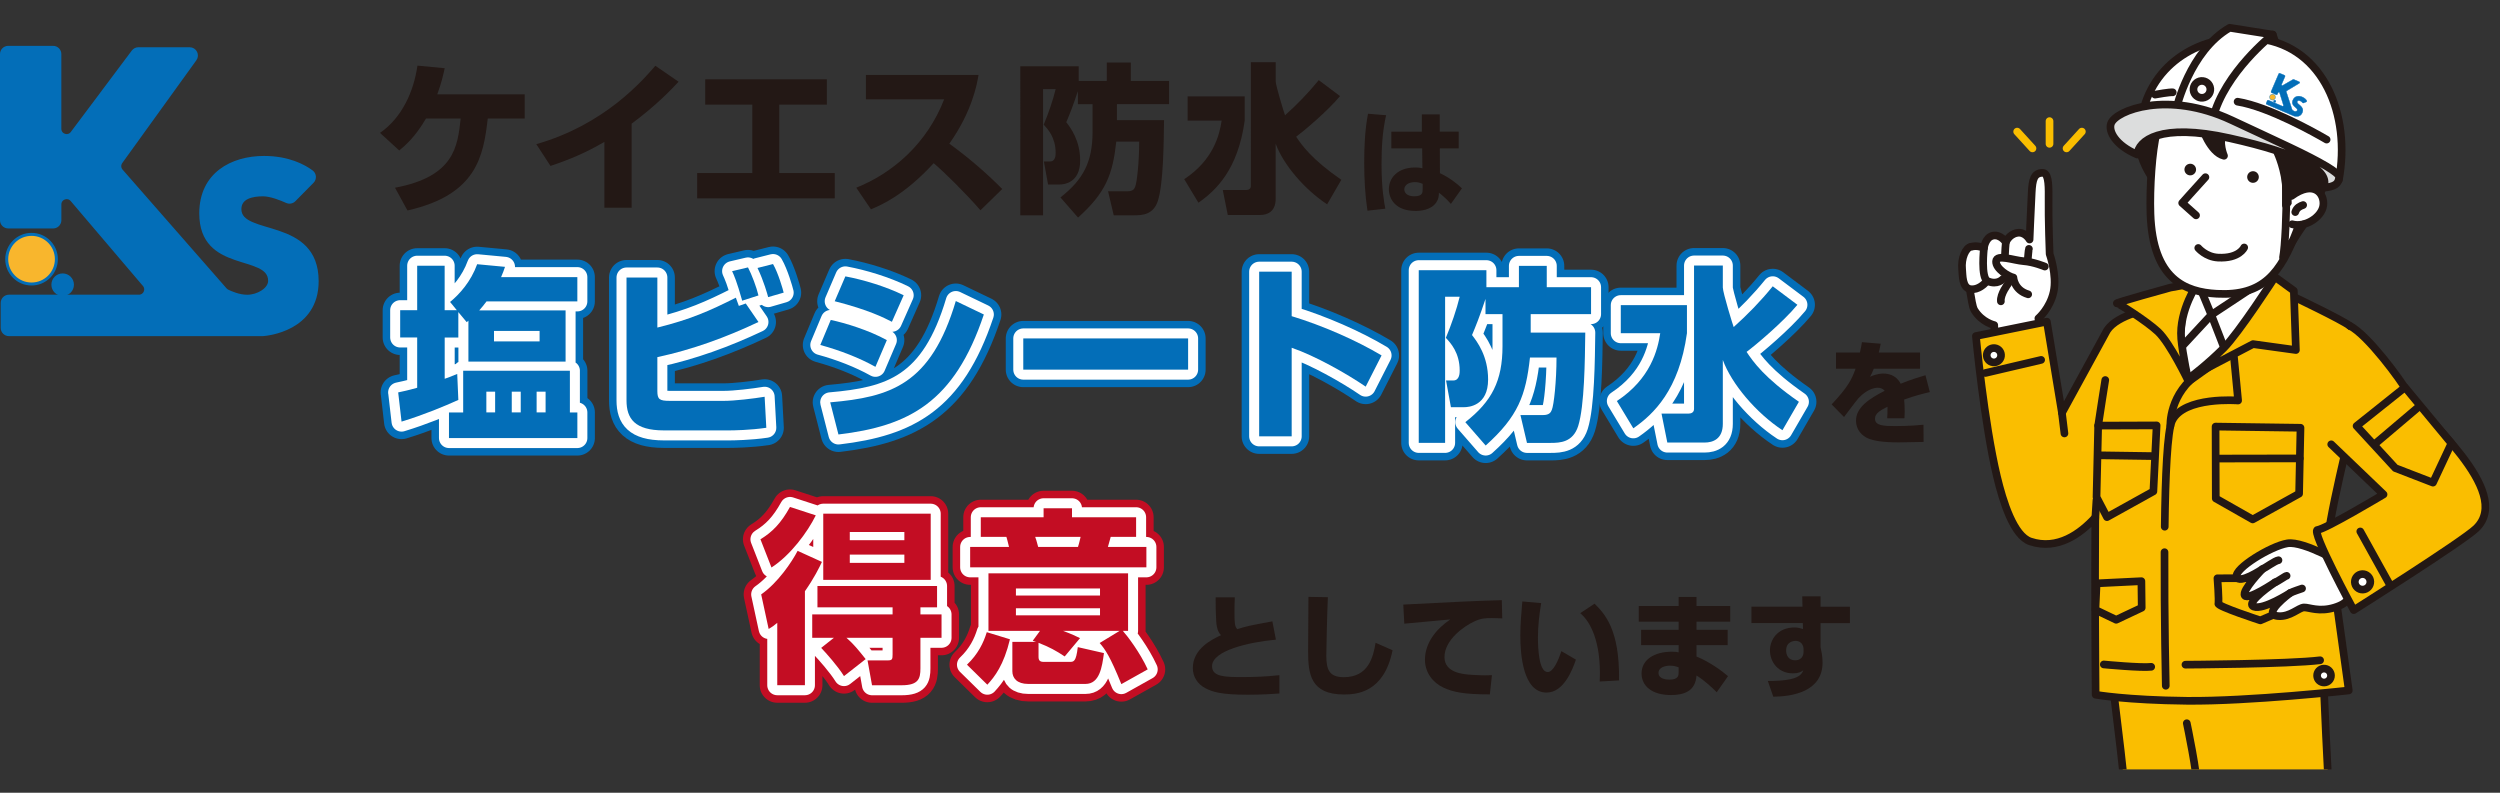<?xml version="1.0" encoding="UTF-8"?>
<svg id="_レイヤー_2" data-name="レイヤー 2" xmlns="http://www.w3.org/2000/svg" xmlns:xlink="http://www.w3.org/1999/xlink" viewBox="0 0 1267.05 401.76">
  <rect x="0" y="0" width="1267.05" height="401.76" fill="#333333" stroke="none"/>
  <defs>
    <style>
      .cls-1, .cls-2, .cls-3, .cls-4, .cls-5, .cls-6, .cls-7 {
        fill: none;
      }

      .cls-2 {
        stroke: #c30d23;
      }

      .cls-2, .cls-8, .cls-9, .cls-10, .cls-3, .cls-4, .cls-5, .cls-11, .cls-6, .cls-7 {
        stroke-linejoin: round;
      }

      .cls-2, .cls-4 {
        stroke-width: 17.75px;
      }

      .cls-12, .cls-13, .cls-14 {
        fill: #036eb8;
      }

      .cls-15, .cls-11 {
        fill: #231815;
      }

      .cls-8 {
        fill: #dcdddd;
      }

      .cls-8, .cls-9, .cls-10, .cls-3, .cls-5, .cls-11, .cls-6 {
        stroke-linecap: round;
        stroke-width: 3.89px;
      }

      .cls-8, .cls-9, .cls-10, .cls-3, .cls-11 {
        stroke: #231815;
      }

      .cls-9 {
        fill: #fff;
      }

      .cls-10, .cls-16 {
        fill: #fabe00;
      }

      .cls-4, .cls-17, .cls-13, .cls-14, .cls-18 {
        stroke: #036eb8;
      }

      .cls-5, .cls-7 {
        stroke: #fff;
      }

      .cls-17, .cls-13 {
        stroke-width: 1.51px;
      }

      .cls-17, .cls-13, .cls-14, .cls-18 {
        stroke-miterlimit: 10;
      }

      .cls-17, .cls-18 {
        fill: #f8b62d;
      }

      .cls-14, .cls-18 {
        stroke-width: .18px;
      }

      .cls-6 {
        stroke: #fabe00;
      }

      .cls-7 {
        stroke-width: 10.14px;
      }

      .cls-19 {
        fill: #c30d23;
      }

      .cls-20 {
        clip-path: url(#clippath);
      }
    </style>
    <clipPath id="clippath">
      <rect class="cls-1" x="980.75" width="286.3" height="389.93"/>
    </clipPath>
  </defs>
  <g id="_レイヤー_1-2" data-name="レイヤー 1">
    <g>
      <path class="cls-13" d="M4.17,23.99h22.75c1.89,0,3.42,1.53,3.42,3.42v37.87c0,3.29,4.19,4.68,6.16,2.05l30.91-41.26c.65-.86,1.66-1.37,2.74-1.37h25.98c2.79,0,4.41,3.16,2.77,5.42l-37.55,52.08c-.93,1.29-.85,3.06.2,4.25l52.71,60.2c.3.34.65.61,1.05.81,1.56.78,5.78,2.68,10,2.68,5.32,0,11.34-3.54,11.34-7.8,0-14.35-34.9-4.43-34.9-34.2,0-20.02,15.77-28.35,32.07-28.35,12.34,0,20.23,4.29,24.15,7.17,1.68,1.24,1.87,3.67.4,5.16l-9.2,9.32c-1,1.02-2.53,1.31-3.83.72-2.89-1.31-8.15-3.42-12.06-3.42-5.67,0-11.69,1.42-11.69,7.26,0,14.35,39.16,4.61,39.16,36.5,0,24.73-25.61,26.97-27.53,27.1-.08,0-.15,0-.22,0H4.53c-1.89,0-3.42-1.53-3.42-3.42v-12.65c0-1.89,1.53-3.42,3.42-3.42h65.9c2.92,0,4.49-3.42,2.61-5.64l-36.66-43.09c-2.06-2.42-6.03-.97-6.03,2.22v8.01c0,1.89-1.53,3.42-3.42,3.42H4.17c-1.89,0-3.42-1.53-3.42-3.42V27.41c0-1.89,1.53-3.42,3.42-3.42Z"/>
      <circle class="cls-17" cx="15.99" cy="131.36" r="12.58"/>
      <circle class="cls-13" cx="31.76" cy="144.29" r="4.96"/>
    </g>
    <path class="cls-15" d="M265.93,47.81v12.26h-18.72c-2.21,18.97-5.48,38.67-40.71,46.6l-6.3-11.53c30.09-5.64,31.72-20.85,33.28-35.07h-17.58c-5.56,9.57-10.71,13.82-13.57,16.19l-9.73-8.91c11.2-7.77,17.09-21.01,18.97-34.09l13.82,1.31c-.74,3.27-1.47,6.95-3.76,13.24h44.31Z"/>
    <path class="cls-15" d="M320.14,105.28h-13.82v-33.36c-9.65,5.56-16.92,8.67-27.31,12.18l-7.2-11.04c34.66-9.89,53.88-32.29,60.34-39.73l11.77,8.09c-3.19,3.43-10.71,11.53-23.79,21.26v42.59Z"/>
    <path class="cls-15" d="M419.07,40.2v12.84h-24.12v34.66h28.12v12.84h-69.74v-12.84h27.96v-34.66h-23.87v-12.84h61.64Z"/>
    <path class="cls-15" d="M433.96,95.14c18.39-7.36,35.81-22.24,44.56-44.8h-39.65v-12.35h57.07c-.82,4.91-3.27,18.48-14.8,34.83,9.57,6.95,18.56,14.63,26.82,22.97l-11.04,10.79c-7.36-8.5-18.64-19.62-23.71-23.87-14.72,16.02-26.16,21.01-31.8,23.38l-7.44-10.96Z"/>
    <path class="cls-15" d="M546.3,46.17c-2.53,7.68-4.33,12.1-5.89,15.78,2.21,2.86,7.03,9.16,7.03,19.46,0,11.45-8.42,12.1-10.46,12.1h-5.8l-2.13-11.69h3.19c2.78,0,2.78-3.43,2.78-4.33,0-7.85-4.01-12.1-6.05-14.31,2.37-5.64,4.74-12.51,6.05-17.99h-6.38v63.93h-11.53V33.58h29.6v7.44h14.23v-9.32h12.18v9.32h19.38v11.77h-26.41v8.09h23.87c-.16,12.1-.33,32.05-3.11,40.88-2.29,7.11-7.93,7.36-12.02,7.36h-10.38l-2.86-12.18h9.89c2.78,0,3.43-1.23,3.84-2.29.9-2.04,2.04-12.59,2.04-22.89h-11.61c-1.8,16.51-5.15,25.75-19.38,38.51l-8.91-10.22c11.61-9.08,16.27-18.07,16.27-33.27v-13.98h-7.44v-6.62Z"/>
    <path class="cls-15" d="M601.9,48.87h28.94v12.26c-3.43,24.85-14.55,35.4-23.46,41.61l-7.19-11.94c14.8-9.73,17.9-22.48,18.97-29.68h-17.25v-12.26ZM646.54,41.18c0,2.21,4.5,16.76,4.74,17.25,6.13-5.48,11.85-11.36,17.09-17.82l10.79,8.09c-6.29,7.6-18.48,17.82-22.24,20.6,2.86,4.25,7.68,11.28,22.89,21.83l-7.19,12.43c-11.53-7.6-22.24-20.19-26.08-30.74v27.96c0,6.62-4.33,8.18-7.93,8.18h-16.35l-2.53-12.67h11.94c1.15,0,2.29-.57,2.29-2.04V31.54h12.59v9.65Z"/>
    <path class="cls-15" d="M702.51,58.38c-1.87,8.15-2.32,16.53-2.32,24.91,0,12.57,1.42,19.76,1.92,22.48l-9.06,1.02c-1.24-8.21-1.64-16.3-1.64-24.34s.34-16.64,1.93-24.8l9.17.74ZM720.62,66.71v-8.72h9.06v8.72h9.62v8.49h-9.57l.06,12.57c4.42,1.98,9,5.49,11.15,7.7l-5.6,7.87c-2.66-3-4.53-4.47-6.06-5.66-.06,1.58-.11,3.06-1.25,4.76-2.6,4.08-8.15,4.47-10.59,4.47-10.42,0-13.53-6.34-13.53-11.04,0-5.72,4.53-10.98,13.25-10.98,2.15,0,2.77.17,3.74.4l-.11-10.08h-15.63v-8.49h15.46ZM721.02,93.15c-1.19-.45-2.15-.85-3.91-.85-3.62,0-5.38,1.81-5.38,3.68,0,1.76,1.47,3.51,5.04,3.51,4.25,0,4.25-1.92,4.25-3.57v-2.77Z"/>
    <g>
      <path class="cls-4" d="M201.78,198.89c2.56-.57,4.64-.95,9.66-2.37v-25.48h-8.62v-13.83h8.62v-22.54h13.92v22.54h6.16l-3.41-4.17c4.74-3.88,10.51-10.23,13.73-19.13l14.11,1.33c-.66,1.99-.95,2.75-1.99,5.21h38.65v12.31h-46.03c-1.33,1.8-2.37,3.03-3.69,4.55h43.76v25.95h-49.25v-20.74c-.28.28-.47.47-.85.76l-4.26-5.11v12.88h-6.91v20.93c1.7-.57,2.84-1.04,6.35-2.46l.57,13.17c-7.1,3.22-17.62,7.58-28.79,10.99l-1.7-14.78ZM288.83,187.91v21.12h3.79v12.98h-65.07v-12.98h7.2v-21.12h54.09ZM246.49,198.51v10.51h4.45v-10.51h-4.45ZM250.37,167.73v5.3h23.11v-5.3h-23.11ZM259.37,198.51v10.51h4.55v-10.51h-4.55ZM271.97,198.51v10.51h4.55v-10.51h-4.55Z"/>
      <path class="cls-7" d="M201.78,198.89c2.56-.57,4.64-.95,9.66-2.37v-25.48h-8.62v-13.83h8.62v-22.54h13.92v22.54h6.16l-3.41-4.17c4.74-3.88,10.51-10.23,13.73-19.13l14.11,1.33c-.66,1.99-.95,2.75-1.99,5.21h38.65v12.31h-46.03c-1.33,1.8-2.37,3.03-3.69,4.55h43.76v25.95h-49.25v-20.74c-.28.28-.47.47-.85.76l-4.26-5.11v12.88h-6.91v20.93c1.7-.57,2.84-1.04,6.35-2.46l.57,13.17c-7.1,3.22-17.62,7.58-28.79,10.99l-1.7-14.78ZM288.83,187.91v21.12h3.79v12.98h-65.07v-12.98h7.2v-21.12h54.09ZM246.49,198.51v10.51h4.45v-10.51h-4.45ZM250.37,167.73v5.3h23.11v-5.3h-23.11ZM259.37,198.51v10.51h4.55v-10.51h-4.55ZM271.97,198.51v10.51h4.55v-10.51h-4.55Z"/>
      <path class="cls-12" d="M201.78,198.89c2.56-.57,4.64-.95,9.66-2.37v-25.48h-8.62v-13.83h8.62v-22.54h13.92v22.54h6.16l-3.41-4.17c4.74-3.88,10.51-10.23,13.73-19.13l14.11,1.33c-.66,1.99-.95,2.75-1.99,5.21h38.65v12.31h-46.03c-1.33,1.8-2.37,3.03-3.69,4.55h43.76v25.95h-49.25v-20.74c-.28.28-.47.47-.85.76l-4.26-5.11v12.88h-6.91v20.93c1.7-.57,2.84-1.04,6.35-2.46l.57,13.17c-7.1,3.22-17.62,7.58-28.79,10.99l-1.7-14.78ZM288.83,187.91v21.12h3.79v12.98h-65.07v-12.98h7.2v-21.12h54.09ZM246.49,198.51v10.51h4.45v-10.51h-4.45ZM250.37,167.73v5.3h23.11v-5.3h-23.11ZM259.37,198.51v10.51h4.55v-10.51h-4.55ZM271.97,198.51v10.51h4.55v-10.51h-4.55Z"/>
    </g>
    <g>
      <path class="cls-4" d="M333.16,140.64v25.38c16.58-4.07,26.62-8.52,39.78-15.15.47,1.14.57,1.42,1.52,4.17l3.5-1.23,6.44,9.38c-16.39,7.77-33.53,14.02-51.24,17.81v17.14c0,4.26,1.04,5.02,6.35,5.02h27.37c5.4,0,15.06-1.14,20.65-2.08l.85,15.72c-8.24,1.23-16.95,1.33-18.85,1.33h-33.06c-14.78,0-18.94-5.97-18.94-15.16v-62.33h15.63ZM376.16,152.39c-2.75-9.85-4.17-12.88-5.11-14.97l8.05-1.89c1.89,3.6,4.36,10.14,5.3,14.21l-8.24,2.65ZM389.32,150.59c-.38-1.42-2.18-8.05-5.4-14.78l7.86-1.99c2.65,4.55,5.02,12.88,5.4,14.49l-7.86,2.27Z"/>
      <path class="cls-7" d="M333.16,140.64v25.38c16.58-4.07,26.62-8.52,39.78-15.15.47,1.14.57,1.42,1.52,4.17l3.5-1.23,6.44,9.38c-16.39,7.77-33.53,14.02-51.24,17.81v17.14c0,4.26,1.04,5.02,6.35,5.02h27.37c5.4,0,15.06-1.14,20.65-2.08l.85,15.72c-8.24,1.23-16.95,1.33-18.85,1.33h-33.06c-14.78,0-18.94-5.97-18.94-15.16v-62.33h15.63ZM376.16,152.39c-2.75-9.85-4.17-12.88-5.11-14.97l8.05-1.89c1.89,3.6,4.36,10.14,5.3,14.21l-8.24,2.65ZM389.32,150.59c-.38-1.42-2.18-8.05-5.4-14.78l7.86-1.99c2.65,4.55,5.02,12.88,5.4,14.49l-7.86,2.27Z"/>
      <path class="cls-12" d="M333.16,140.64v25.38c16.58-4.07,26.62-8.52,39.78-15.15.47,1.14.57,1.42,1.52,4.17l3.5-1.23,6.44,9.38c-16.39,7.77-33.53,14.02-51.24,17.81v17.14c0,4.26,1.04,5.02,6.35,5.02h27.37c5.4,0,15.06-1.14,20.65-2.08l.85,15.72c-8.24,1.23-16.95,1.33-18.85,1.33h-33.06c-14.78,0-18.94-5.97-18.94-15.16v-62.33h15.63ZM376.16,152.39c-2.75-9.85-4.17-12.88-5.11-14.97l8.05-1.89c1.89,3.6,4.36,10.14,5.3,14.21l-8.24,2.65ZM389.32,150.59c-.38-1.42-2.18-8.05-5.4-14.78l7.86-1.99c2.65,4.55,5.02,12.88,5.4,14.49l-7.86,2.27Z"/>
    </g>
    <g>
      <path class="cls-4" d="M443.69,185.92c-8.15-4.55-17.9-8.33-27.94-11.08l5.3-12.69c7.2,1.52,19.32,5.21,28.42,10.23l-5.78,13.54ZM420.77,203.91c30.5-2.65,51.05-8.9,63.65-51.34l14.21,6.82c-14.96,44.71-38.08,56.55-73.69,60.81l-4.17-16.29ZM452.03,163.09c-4.07-2.08-11.84-6.06-28.98-10.42l5.4-12.6c9.09,1.7,20.46,5.11,29.55,9.57l-5.97,13.45Z"/>
      <path class="cls-7" d="M443.69,185.92c-8.15-4.55-17.9-8.33-27.94-11.08l5.3-12.69c7.2,1.52,19.32,5.21,28.42,10.23l-5.78,13.54ZM420.77,203.91c30.5-2.65,51.05-8.9,63.65-51.34l14.21,6.82c-14.96,44.71-38.08,56.55-73.69,60.81l-4.17-16.29ZM452.03,163.09c-4.07-2.08-11.84-6.06-28.98-10.42l5.4-12.6c9.09,1.7,20.46,5.11,29.55,9.57l-5.97,13.45Z"/>
      <path class="cls-12" d="M443.69,185.92c-8.15-4.55-17.9-8.33-27.94-11.08l5.3-12.69c7.2,1.52,19.32,5.21,28.42,10.23l-5.78,13.54ZM420.77,203.91c30.5-2.65,51.05-8.9,63.65-51.34l14.21,6.82c-14.96,44.71-38.08,56.55-73.69,60.81l-4.17-16.29ZM452.03,163.09c-4.07-2.08-11.84-6.06-28.98-10.42l5.4-12.6c9.09,1.7,20.46,5.11,29.55,9.57l-5.97,13.45Z"/>
    </g>
    <g>
      <path class="cls-4" d="M602.16,171.52v15.82h-83.54v-15.82h83.54Z"/>
      <path class="cls-7" d="M602.16,171.52v15.82h-83.54v-15.82h83.54Z"/>
      <path class="cls-12" d="M602.16,171.52v15.82h-83.54v-15.82h83.54Z"/>
    </g>
    <g>
      <path class="cls-4" d="M654.65,137.7v22.54c15.63,4.74,32.68,12.22,45.56,19.89l-8.05,15.82c-9.85-6.73-25.86-15.72-37.51-19.7v44.9h-16.48v-83.45h16.48Z"/>
      <path class="cls-7" d="M654.65,137.7v22.54c15.63,4.74,32.68,12.22,45.56,19.89l-8.05,15.82c-9.85-6.73-25.86-15.72-37.51-19.7v44.9h-16.48v-83.45h16.48Z"/>
      <path class="cls-12" d="M654.65,137.7v22.54c15.63,4.74,32.68,12.22,45.56,19.89l-8.05,15.82c-9.85-6.73-25.86-15.72-37.51-19.7v44.9h-16.48v-83.45h16.48Z"/>
    </g>
    <g>
      <path class="cls-4" d="M752.87,151.53c-2.94,8.9-5.02,14.02-6.82,18.28,2.56,3.32,8.15,10.61,8.15,22.54,0,13.26-9.75,14.02-12.12,14.02h-6.73l-2.46-13.54h3.69c3.22,0,3.22-3.98,3.22-5.02,0-9.09-4.64-14.02-7.01-16.58,2.75-6.54,5.49-14.49,7.01-20.84h-7.39v74.07h-13.36v-87.52h34.29v8.62h16.48v-10.8h14.11v10.8h22.45v13.64h-30.59v9.38h27.66c-.19,14.02-.38,37.13-3.6,47.36-2.65,8.24-9.19,8.53-13.92,8.53h-12.03l-3.31-14.11h11.46c3.22,0,3.98-1.42,4.45-2.65,1.04-2.37,2.37-14.59,2.37-26.52h-13.45c-2.08,19.13-5.97,29.84-22.45,44.61l-10.32-11.84c13.45-10.51,18.85-20.93,18.85-38.55v-16.2h-8.62v-7.67Z"/>
      <path class="cls-7" d="M752.87,151.53c-2.94,8.9-5.02,14.02-6.82,18.28,2.56,3.32,8.15,10.61,8.15,22.54,0,13.26-9.75,14.02-12.12,14.02h-6.73l-2.46-13.54h3.69c3.22,0,3.22-3.98,3.22-5.02,0-9.09-4.64-14.02-7.01-16.58,2.75-6.54,5.49-14.49,7.01-20.84h-7.39v74.07h-13.36v-87.52h34.29v8.62h16.48v-10.8h14.11v10.8h22.45v13.64h-30.59v9.38h27.66c-.19,14.02-.38,37.13-3.6,47.36-2.65,8.24-9.19,8.53-13.92,8.53h-12.03l-3.31-14.11h11.46c3.22,0,3.98-1.42,4.45-2.65,1.04-2.37,2.37-14.59,2.37-26.52h-13.45c-2.08,19.13-5.97,29.84-22.45,44.61l-10.32-11.84c13.45-10.51,18.85-20.93,18.85-38.55v-16.2h-8.62v-7.67Z"/>
      <path class="cls-12" d="M752.87,151.53c-2.94,8.9-5.02,14.02-6.82,18.28,2.56,3.32,8.15,10.61,8.15,22.54,0,13.26-9.75,14.02-12.12,14.02h-6.73l-2.46-13.54h3.69c3.22,0,3.22-3.98,3.22-5.02,0-9.09-4.64-14.02-7.01-16.58,2.75-6.54,5.49-14.49,7.01-20.84h-7.39v74.07h-13.36v-87.52h34.29v8.62h16.48v-10.8h14.11v10.8h22.45v13.64h-30.59v9.38h27.66c-.19,14.02-.38,37.13-3.6,47.36-2.65,8.24-9.19,8.53-13.92,8.53h-12.03l-3.31-14.11h11.46c3.22,0,3.98-1.42,4.45-2.65,1.04-2.37,2.37-14.59,2.37-26.52h-13.45c-2.08,19.13-5.97,29.84-22.45,44.61l-10.32-11.84c13.45-10.51,18.85-20.93,18.85-38.55v-16.2h-8.62v-7.67Z"/>
    </g>
    <g>
      <path class="cls-4" d="M821.45,154.66h33.53v14.21c-3.98,28.79-16.86,41.01-27.18,48.21l-8.34-13.83c17.14-11.27,20.74-26.05,21.98-34.38h-19.99v-14.21ZM873.17,145.76c0,2.56,5.21,19.42,5.49,19.99,7.11-6.35,13.73-13.17,19.8-20.65l12.5,9.38c-7.29,8.81-21.41,20.65-25.76,23.87,3.32,4.93,8.9,13.07,26.52,25.29l-8.34,14.4c-13.36-8.81-25.76-23.4-30.22-35.61v32.39c0,7.67-5.02,9.47-9.19,9.47h-18.94l-2.94-14.68h13.83c1.33,0,2.65-.66,2.65-2.37v-72.65h14.59v11.18Z"/>
      <path class="cls-7" d="M821.45,154.66h33.53v14.21c-3.98,28.79-16.86,41.01-27.18,48.21l-8.34-13.83c17.14-11.27,20.74-26.05,21.98-34.38h-19.99v-14.21ZM873.17,145.76c0,2.56,5.21,19.42,5.49,19.99,7.11-6.35,13.73-13.17,19.8-20.65l12.5,9.38c-7.29,8.81-21.41,20.65-25.76,23.87,3.32,4.93,8.9,13.07,26.52,25.29l-8.34,14.4c-13.36-8.81-25.76-23.4-30.22-35.61v32.39c0,7.67-5.02,9.47-9.19,9.47h-18.94l-2.94-14.68h13.83c1.33,0,2.65-.66,2.65-2.37v-72.65h14.59v11.18Z"/>
      <path class="cls-12" d="M821.45,154.66h33.53v14.21c-3.98,28.79-16.86,41.01-27.18,48.21l-8.34-13.83c17.14-11.27,20.74-26.05,21.98-34.38h-19.99v-14.21ZM873.17,145.76c0,2.56,5.21,19.42,5.49,19.99,7.11-6.35,13.73-13.17,19.8-20.65l12.5,9.38c-7.29,8.81-21.41,20.65-25.76,23.87,3.32,4.93,8.9,13.07,26.52,25.29l-8.34,14.4c-13.36-8.81-25.76-23.4-30.22-35.61v32.39c0,7.67-5.02,9.47-9.19,9.47h-18.94l-2.94-14.68h13.83c1.33,0,2.65-.66,2.65-2.37v-72.65h14.59v11.18Z"/>
    </g>
    <path class="cls-15" d="M953.17,174.2c-.45,2.49-.68,3.34-.96,4.47h20.89v8.21h-23.44c-.51,1.47-1.08,2.55-1.87,4.08,3.45-1.64,6.17-1.64,6.68-1.64,2.49,0,6.51.68,8.83,5.15,5.61-2.26,10.08-3.57,12.57-4.3l2.21,8.55c-2.89.68-7.25,1.7-13.02,3.79.23,1.92.28,4.25.28,6.23,0,1.36-.06,2.32-.11,3.23h-8.77c.11-1.25.17-2.15.17-5.83-3.45,1.76-6.34,3.28-6.34,6.06,0,3.57,4.42,3.74,10.3,3.74.57,0,7.81,0,14.27-.68l.06,8.72c-10.25.17-11.38.23-12.63.23-8.32,0-12.45-.85-15.29-1.93-3.23-1.25-6.34-4.47-6.34-9.06,0-6.74,6.68-11.15,14.55-15.17-.96-1.08-2.09-1.53-3.51-1.53-4.42,0-8.49,3.91-9.74,5.26-1.3,1.42-6.28,8.21-7.36,9.57l-6.28-6.4c8.38-8.89,10.19-12.74,12.12-18.06h-9.91v-8.21h12.12c.45-1.87.74-3.45,1.02-5.27l9.51.79Z"/>
    <g>
      <path class="cls-2" d="M385.41,273.32c6.06-3.69,10.42-8.15,14.97-16.39l13.07,4.26c-4.17,8.52-12.88,20.27-22.45,26.43l-5.59-14.3ZM416.57,284.78c-1.42,3.03-3.88,8.05-8.62,14.87v47.64h-14.02v-31.64c-1.89,1.61-2.46,1.99-4.36,3.13l-3.79-17.52c8.43-5.87,15.53-16.39,18.47-22.07l12.31,5.59ZM422.64,323.24h-10.99v-11.84h40.73v-3.6h-38.08v-10.8h60.62v10.8h-8.43v3.6h10.7v11.84h-10.7v15.53c0,5.12-.95,8.53-9.47,8.53h-15.06l-2.27-12.6h10.23c2.27,0,2.46-.57,2.46-3.03v-8.43h-23.4c3.7,3.22,5.97,6.06,9.76,10.8l-10.99,8.62c-3.03-4.93-9.19-11.84-11.56-14.3l6.44-5.11ZM471.7,260.35v33.53h-54.46v-33.53h54.46ZM430.69,269.63v4.17h27.66v-4.17h-27.66ZM430.69,281.09v4.17h27.66v-4.17h-27.66Z"/>
      <path class="cls-7" d="M385.41,273.32c6.06-3.69,10.42-8.15,14.97-16.39l13.07,4.26c-4.17,8.52-12.88,20.27-22.45,26.43l-5.59-14.3ZM416.57,284.78c-1.42,3.03-3.88,8.05-8.62,14.87v47.64h-14.02v-31.64c-1.89,1.61-2.46,1.99-4.36,3.13l-3.79-17.52c8.43-5.87,15.53-16.39,18.47-22.07l12.31,5.59ZM422.64,323.24h-10.99v-11.84h40.73v-3.6h-38.08v-10.8h60.62v10.8h-8.43v3.6h10.7v11.84h-10.7v15.53c0,5.12-.95,8.53-9.47,8.53h-15.06l-2.27-12.6h10.23c2.27,0,2.46-.57,2.46-3.03v-8.43h-23.4c3.7,3.22,5.97,6.06,9.76,10.8l-10.99,8.62c-3.03-4.93-9.19-11.84-11.56-14.3l6.44-5.11ZM471.7,260.35v33.53h-54.46v-33.53h54.46ZM430.69,269.63v4.17h27.66v-4.17h-27.66ZM430.69,281.09v4.17h27.66v-4.17h-27.66Z"/>
      <path class="cls-19" d="M385.41,273.32c6.06-3.69,10.42-8.15,14.97-16.39l13.07,4.26c-4.17,8.52-12.88,20.27-22.45,26.43l-5.59-14.3ZM416.57,284.78c-1.42,3.03-3.88,8.05-8.62,14.87v47.64h-14.02v-31.64c-1.89,1.61-2.46,1.99-4.36,3.13l-3.79-17.52c8.43-5.87,15.53-16.39,18.47-22.07l12.31,5.59ZM422.64,323.24h-10.99v-11.84h40.73v-3.6h-38.08v-10.8h60.62v10.8h-8.43v3.6h10.7v11.84h-10.7v15.53c0,5.12-.95,8.53-9.47,8.53h-15.06l-2.27-12.6h10.23c2.27,0,2.46-.57,2.46-3.03v-8.43h-23.4c3.7,3.22,5.97,6.06,9.76,10.8l-10.99,8.62c-3.03-4.93-9.19-11.84-11.56-14.3l6.44-5.11ZM471.7,260.35v33.53h-54.46v-33.53h54.46ZM430.69,269.63v4.17h27.66v-4.17h-27.66ZM430.69,281.09v4.17h27.66v-4.17h-27.66Z"/>
    </g>
    <g>
      <path class="cls-2" d="M511.86,324c-3.12,13.07-7.77,19.04-11.46,23.02l-10.32-10.14c5.59-5.3,8.43-11.18,10.04-16.48l11.74,3.6ZM528.91,257.6h14.4v4.55h32.49v9.95h-12.88c-.38,1.33-.47,1.89-1.42,5.11h19.51v10.32h-89.32v-10.32h19.7c-.85-3.5-.95-3.88-1.33-5.11h-12.98v-9.95h31.83v-4.55ZM527.11,319.74h-26.14v-29.17h70.76v29.17h-2.65c2.27,2.56,8.62,10.8,12.6,19.51l-13.36,7.48c-5.68-14.02-8.24-17.71-10.99-20.84l10.13-6.16h-28.7c4.83,1.8,6.25,2.56,8.62,3.69l-7.77,9.28c-4.26-2.84-7.67-4.74-13.26-6.91v7.1c0,1.99.85,2.56,2.65,2.56h13.17c1.99,0,3.22,0,4.07-7.48l13.26,3.03c-.95,7.1-2.18,15.63-9.38,15.63h-28.99c-5.68,0-8.05-2.94-8.05-6.44v-14.87h12.03c-.57-.19-.85-.28-1.7-.57l3.69-5.02ZM514.89,298.24v3.6h42.62v-3.6h-42.62ZM514.89,308.28v3.6h42.62v-3.6h-42.62ZM524.65,272.09c.47,1.33.66,1.8,1.52,5.11h20.17c.66-1.89,1.23-4.83,1.33-5.11h-23.02Z"/>
      <path class="cls-7" d="M511.86,324c-3.12,13.07-7.77,19.04-11.46,23.02l-10.32-10.14c5.59-5.3,8.43-11.18,10.04-16.48l11.74,3.6ZM528.91,257.6h14.4v4.55h32.49v9.95h-12.88c-.38,1.33-.47,1.89-1.42,5.11h19.51v10.32h-89.32v-10.32h19.7c-.85-3.5-.95-3.88-1.33-5.11h-12.98v-9.95h31.83v-4.55ZM527.11,319.74h-26.14v-29.17h70.76v29.17h-2.65c2.27,2.56,8.62,10.8,12.6,19.51l-13.36,7.48c-5.68-14.02-8.24-17.71-10.99-20.84l10.13-6.16h-28.7c4.83,1.8,6.25,2.56,8.62,3.69l-7.77,9.28c-4.26-2.84-7.67-4.74-13.26-6.91v7.1c0,1.99.85,2.56,2.65,2.56h13.17c1.99,0,3.22,0,4.07-7.48l13.26,3.03c-.95,7.1-2.18,15.63-9.38,15.63h-28.99c-5.68,0-8.05-2.94-8.05-6.44v-14.87h12.03c-.57-.19-.85-.28-1.7-.57l3.69-5.02ZM514.89,298.24v3.6h42.62v-3.6h-42.62ZM514.89,308.28v3.6h42.62v-3.6h-42.62ZM524.65,272.09c.47,1.33.66,1.8,1.52,5.11h20.17c.66-1.89,1.23-4.83,1.33-5.11h-23.02Z"/>
      <path class="cls-19" d="M511.86,324c-3.12,13.07-7.77,19.04-11.46,23.02l-10.32-10.14c5.59-5.3,8.43-11.18,10.04-16.48l11.74,3.6ZM528.91,257.6h14.4v4.55h32.49v9.95h-12.88c-.38,1.33-.47,1.89-1.42,5.11h19.51v10.32h-89.32v-10.32h19.7c-.85-3.5-.95-3.88-1.33-5.11h-12.98v-9.95h31.83v-4.55ZM527.11,319.74h-26.14v-29.17h70.76v29.17h-2.65c2.27,2.56,8.62,10.8,12.6,19.51l-13.36,7.48c-5.68-14.02-8.24-17.71-10.99-20.84l10.13-6.16h-28.7c4.83,1.8,6.25,2.56,8.62,3.69l-7.77,9.28c-4.26-2.84-7.67-4.74-13.26-6.91v7.1c0,1.99.85,2.56,2.65,2.56h13.17c1.99,0,3.22,0,4.07-7.48l13.26,3.03c-.95,7.1-2.18,15.63-9.38,15.63h-28.99c-5.68,0-8.05-2.94-8.05-6.44v-14.87h12.03c-.57-.19-.85-.28-1.7-.57l3.69-5.02ZM514.89,298.24v3.6h42.62v-3.6h-42.62ZM514.89,308.28v3.6h42.62v-3.6h-42.62ZM524.65,272.09c.47,1.33.66,1.8,1.52,5.11h20.17c.66-1.89,1.23-4.83,1.33-5.11h-23.02Z"/>
    </g>
    <path class="cls-15" d="M625.83,302.73c-.11,2.66-.17,4.64-.17,7.42,0,5.72.11,7.36,1.42,8.72,4.98-1.59,6-1.76,17.78-3.96l1.81,9.28c-13.7,1.25-32.38,5.55-32.38,13.47,0,5.38,6.62,5.49,15.4,5.49,4.36,0,11.27-.11,18.74-.96v9.29c-3.4.23-8.66.62-16.19.62-13.53,0-17.78-1.47-21.29-3.28-4.13-2.15-6.4-5.94-6.4-10.25,0-9.91,9.91-14.61,14.27-16.64-.79-.91-2.15-2.38-2.43-7.19-.28-4.59-.28-7.7-.28-12h9.74Z"/>
    <path class="cls-15" d="M672.99,302.67c-.4,8.44-.79,27.8-.79,29.5,0,7.3,1.53,11.04,8.89,11.04,12.34,0,14.89-10.02,16.08-17.44l8.61,3.79c-4.3,21.46-18.17,22.42-24.63,22.42-16.99,0-18.17-10.42-18.17-22.02,0-4.3.17-23.5.17-27.46l9.85.17Z"/>
    <path class="cls-15" d="M761.36,313.43c-1.3-.06-3.28-.17-5.38-.17-3.23,0-5.38.11-8.77,1.7-5.32,2.43-15.12,9.4-15.12,18.06,0,8.04,9.57,8.72,13.87,9,5.83.34,7.81.28,10.19.17l-1.07,9.74c-13.08,0-18.57-1.13-23.55-3.45-5.21-2.43-9.34-7.53-9.34-14.1,0-8.55,5.72-15.63,12.85-20.44-3.68.34-20.04,1.81-23.32,2.15l-.51-9.68c30.63-1.58,34.03-1.75,48.91-2.21.06,0,.85,0,1.02-.06l.23,9.29Z"/>
    <path class="cls-15" d="M781.1,305.67c-.96,5.83-1.64,11.44-1.64,17.32,0,5.15.4,17.61,4.93,17.61,2.89,0,5.38-5.94,6.96-10.59l7.36,4.3c-1.7,4.98-6.11,16.7-14.89,16.7-11.95,0-13.3-19.42-13.3-28.87,0-5.83.62-12.79,1.02-17.32l9.57.85ZM810.76,345.41c.06-1.13.11-2.32.11-4.08,0-19.31-6.34-27.51-9.96-30.57l7.25-4.81c5.1,5.15,12.8,13.02,12.4,38.89l-9.79.57Z"/>
    <path class="cls-15" d="M850.76,307.14v-4.59h9.06v4.59h17.1v7.93h-17.1v4.13h15.8v7.76h-15.8v5.77c6.51,2.66,12.8,7.19,15.97,9.96l-5.72,8.15c-2.26-2.32-6.4-6.11-10.25-8.49-.51,7.81-6.06,9.91-12.96,9.91-9.62,0-14.89-4.59-14.89-10.93,0-6.85,6.23-11.04,15.4-11.04,1.87,0,2.49.11,3.4.34v-3.68h-19.02v-7.76h19.02v-4.13h-20.21v-7.93h20.21ZM850.76,338.22c-1.07-.4-2.43-.85-4.36-.85-2.09,0-5.83.68-5.83,3.68,0,3.17,4.19,3.4,5.49,3.4,4.76,0,4.7-2.32,4.7-3.74v-2.49Z"/>
    <path class="cls-15" d="M913.4,302.22h9.29v5.27h14.89v8.32h-14.89v12.17c.4,1.92,1.02,4.53,1.02,7.81,0,14.78-15.29,17.21-24.97,17.32l-2.77-7.98c3.79,0,7.42-.11,11.21-.85,5.38-1.08,6.28-3.34,6.79-4.59-1.19.85-2.32,1.58-5.26,1.58-7.36,0-11.66-5.6-11.66-11.72,0-4.98,3.57-11.55,12.51-11.55,1.75,0,3.11.45,4.25.79l-.11-3h-26.04v-8.32h25.87l-.11-5.27ZM914.08,328.83c0-.62-.4-4.02-4.13-4.02-.62,0-4.7.23-4.7,4.87,0,1.93.85,4.98,4.58,4.98,2.66,0,4.25-1.76,4.25-4.25v-1.58Z"/>
    <g class="cls-20">
      <g>
        <g>
          <path class="cls-9" d="M1035.57,174.69l-2.48-13.33s5.88-4.97,7.72-13.45c1.84-8.48-2.01-19.18-2.01-19.18,0,0-.69-17.16-.53-29.02.1-7.36-.32-12.21-3.16-12.12-4.23.14-5.06,3.4-5.4,9.97-.51,9.78-1.08,23.84-1.08,23.84,0,0-2.27-4.15-6.39-3.36-4.12.79-5.64,4.71-5.64,4.71,0,0-2.63-4.12-6.54-3.31-3.91.82-4.55,6.26-4.55,6.26,0,0-5.2-2.41-8.07.44-2.13,2.11-.6,13.31,1.14,22.08.61,3.08,1.03,7.28,2.13,9.05,3.84,6.17,10.01,7.49,10.01,7.49l.39,16.76"/>
          <path class="cls-9" d="M1006.14,143.38s-3.42,3.84-7.58,3.15c-4.16-.7-3.82-7.23-4.12-10.13-.55-5.34,1.74-10.97,4.61-11.34"/>
          <path class="cls-9" d="M1028.29,126.13c-.19.4-.59,5.69-.59,5.69"/>
          <path class="cls-9" d="M1016.6,122.76s-2.11,19.05,2.7,19.61"/>
          <path class="cls-9" d="M1005.51,125.71s-1.73,15.16,1.86,16.76c4.97,2.21,7.76-1.07,7.76-1.07"/>
          <path class="cls-9" d="M1036.36,135.1s-5.66-2.36-10.71-2.73c-5.05-.38-13.77-3.73-14,.06-.23,3.79,6.31,7.73,8.79,8.23,0,0,.31,6.4,7.49,8.51"/>
          <path class="cls-9" d="M1017.83,143.68s-4.17,5.45-3.74,9.04"/>
        </g>
        <path class="cls-10" d="M1067.9,324.72s7.48,57.05,8.93,75.09h103.38s-2.57-48.14-3.29-75.56l-109.01.47Z"/>
        <g>
          <path class="cls-16" d="M1190.92,165.14c-4.07-3.13-28.58-14.81-28.73-14.86-2.57-.82-51.77.65-57.34.49-11.44-.33-17.82,1.31-23.42,8-5.12,1.76-10.82,4.5-13.53,8.65l-22.86,41.85-7.64-46.26-35.97,7.31s4.15,43.86,10.67,71.18c3.08,12.89,8.5,30.12,16.96,32.94,13.74,4.58,25.39-4,32.86-12.18-.08,9.46-.09,19.22-.09,28.49,0,33.4.28,61.35.28,61.35,0,0,15.5,2.76,46.19,3.08,31.74.32,82.1-5.24,82.1-5.24,0,0-10.45-75.42-10.69-76.73,2.96-22.67,14.78-66.29,16.51-78.63.9-6.41,5.59-21.08-5.27-29.44Z"/>
          <path class="cls-3" d="M1190.92,165.14c-4.07-3.13-28.58-14.81-28.73-14.86-2.57-.82-51.77.65-57.34.49-11.44-.33-17.82,1.31-23.42,8-5.12,1.76-10.82,4.5-13.53,8.65l-22.86,41.85-7.64-46.26-35.97,7.31s4.15,43.86,10.67,71.18c3.08,12.89,8.5,30.12,16.96,32.94,13.74,4.58,25.39-4,32.86-12.18-.08,9.46-.09,19.22-.09,28.49,0,33.4.28,61.35.28,61.35,0,0,15.5,2.76,46.19,3.08,31.74.32,82.1-5.24,82.1-5.24,0,0-10.45-75.42-10.69-76.73,2.96-22.67,14.78-66.29,16.51-78.63.9-6.41,5.59-21.08-5.27-29.44Z"/>
        </g>
        <path class="cls-9" d="M1145.7,123.87s-2.94,20.97,2.06,29.96c5.01,9,4.53,8.78,4.53,8.78l-43.07,30.73-8.98-32.86s6.56,1.63,13.39-9.58c6.83-11.21,3.62-27.02,3.62-27.02"/>
        <path class="cls-3" d="M1097.02,279.86c-.14,33.84.64,67.7.64,67.7"/>
        <path class="cls-3" d="M1132.25,181.31l2.07,21.68s-27.5-2.25-33.48,10.29c-2.42,5.08-3.4,28.09-3.71,53.67"/>
        <polygon class="cls-9" points="1148.63 141.14 1120.74 159.58 1128.68 180.03 1155.66 150.16 1148.63 141.14"/>
        <polygon class="cls-9" points="1113.98 143.23 1120.74 159.58 1104.25 177.36 1106.53 155.1 1113.98 143.23"/>
        <path class="cls-10" d="M1163.61,177.39l-1.06-30.05-9.53-6.95s-18.5,28.59-26.1,36.12c-8.78,8.71-16.32,14.22-16.32,14.22l31.28-16.33,21.73,3Z"/>
        <path class="cls-3" d="M1099.97,215.95s-.94-16.78,15.37-27.46"/>
        <path class="cls-10" d="M1105.48,171.57c-1.23-14.32,8.49-28.34,8.49-28.34l-14.01,2.54s-29.49,8.12-26.99,8c.78-.04,14.95,8.94,20.72,14.32,6.2,5.78,15.52,25.26,15.52,25.26,0,0-3.03-13.58-3.74-21.77Z"/>
        <path class="cls-3" d="M1066.25,336.76s19.34,1.83,24.02,1.19"/>
        <path class="cls-3" d="M1107.63,336.87s52.34-.27,68.25-2.24"/>
        <path class="cls-3" d="M1108.31,366.54s5.64,26.69,5.17,33.27"/>
        <path class="cls-3" d="M1123.84,293.09l45.13-.18-.53,11.77-22.85,9.74s-21.72-7.07-21.3-8.5c.42-1.43-.45-12.84-.45-12.84Z"/>
        <path class="cls-3" d="M1062.61,295.66c2.82-.1,22.69-1.11,22.69-1.11l.16,13.47-12.95,6.1-10.52-5.04.62-13.42Z"/>
        <g>
          <path class="cls-11" d="M1084.6,59.18c-.11.42-.22.85-.31,1.29-4.23,18.97,9.25,33.19,9.25,33.19l15.07-48.33s-24.92,10.03-24.01,13.85Z"/>
          <path class="cls-9" d="M1093.08,67.14c-2.36,9.28-3.63,28.01-3.18,41.24,1.12,33.22,17.59,39.65,33.66,40.51,23.61,1.26,32.27-10.5,40.41-31.73,4.04-10.53,7.13-28.96,4.31-41.56-2.82-12.59-24.7-34-43.8-29.75-19.1,4.25-27.15,4.52-31.4,21.29Z"/>
          <path class="cls-11" d="M1175.68,98.91s14.75-31.76-11.12-54.9c-17.2-15.39-56.5-13.23-58.82,1.37-.31,1.94,11.63,3.72,20.58,24.34,0,0,4.06-2.7,4.54-8.88,0,0,6.4,8.24,15.96,10.94,11.3,3.19,10.74,12.36,11.31,14.76.57,2.4.4,17.44.4,17.44,0,0,6.13-8.28,9.2-7.34,3.07.94,1.52,1.9,1.52,1.9"/>
          <path class="cls-9" d="M1137.4,125.42s-2.46,5.74-13.3,5.14c-6.2-.35-9.98-4.88-9.98-4.88"/>
          <path class="cls-9" d="M1161.39,99.31c11.44-8.34,16.9-1.08,16.1,4.85-.8,5.93-9.23,11.33-15.79,9.49"/>
          <path class="cls-9" d="M1117.75,89.8c-6.38,7-11.78,13.08-11.78,13.08l7.03,6.26"/>
          <path class="cls-15" d="M1144.72,88.98c.41,1.58-.54,3.18-2.12,3.59-1.58.41-3.18-.54-3.59-2.12-.41-1.58.54-3.18,2.12-3.59,1.58-.41,3.18.54,3.59,2.12Z"/>
          <path class="cls-15" d="M1112.92,85.2c.41,1.58-.54,3.18-2.12,3.59-1.58.41-3.18-.54-3.59-2.12-.41-1.58.54-3.18,2.12-3.59,1.58-.41,3.18.54,3.59,2.12Z"/>
          <path class="cls-9" d="M1163.28,107.49c.73-2.32,2.54-3.06,4-3.57"/>
          <path class="cls-5" d="M1147.18,47.07c7.4,9.7,13.6,13.32,17.65,14.63"/>
          <path class="cls-5" d="M1139.92,49.32c7.08,9.94,13.15,13.77,17.15,15.21"/>
          <path class="cls-11" d="M1115.86,64.19s4.26,13.05,11.31,14.76c0,0-2.91-6.5-.52-12.42"/>
          <g>
            <polygon class="cls-11" points="1151.87 17.52 1154.66 25.74 1145.99 23.11 1151.87 17.52"/>
            <path class="cls-9" d="M1185.4,91.19c6.11-32.89-7.79-67.23-39.8-71.46-27.55-3.64-53.37,10.47-59.59,37.09,0,0,27.02-2.16,39.24,2.89,12.22,5.05,60.15,31.48,60.15,31.48"/>
            <path class="cls-9" d="M1103.01,54.98s6.74-29.22,27.04-40.9l21.82,3.45s-24.5,19.16-30.38,42.59"/>
            <path class="cls-8" d="M1130.86,60.83c-32.27-15.09-58.42-4.93-60.94,1.69-1.52,4,2.31,11.16,13.29,15.81.43-6.91,11.41-16.23,46.86-8.29,35.66,7.99,51.79,16.54,47.35,25.16,6.22-.66,7.75-2.02,8.1-5.43.22-2.13-9.49-7.73-25.12-15.14-8.9-4.22-19.16-8.95-29.54-13.81Z"/>
            <path class="cls-3" d="M1154.27,77.44s4.16,8.8,4.43,19.21c.28,10.4-.59,28.71-1.62,33.77,0,0,5.22-9.25,10.51-16.7"/>
            <path class="cls-9" d="M1120.23,44.91c.21,2.35-1.52,4.43-3.87,4.65-2.35.21-4.43-1.52-4.65-3.87-.21-2.35,1.52-4.43,3.87-4.65,2.35-.21,4.43,1.52,4.65,3.87Z"/>
            <path class="cls-3" d="M1134.06,51.54c15.75,2.53,39.59,15.98,45.12,19.21"/>
            <path class="cls-3" d="M1092.24,47.96c1.06-.23,7.28-1.29,8.93-1.17"/>
          </g>
        </g>
        <path class="cls-9" d="M1181.4,342.26c.07,1.95-1.45,3.58-3.4,3.65-1.95.07-3.58-1.45-3.65-3.4-.07-1.95,1.45-3.58,3.4-3.65,1.95-.07,3.58,1.45,3.65,3.4Z"/>
        <g>
          <path class="cls-9" d="M1188.58,286.41s-20.9-12.38-29.25-11.04c-8.35,1.34-26.97,12.76-25.77,16.91,1.2,4.16,13.11-3.87,13.11-3.87,0,0-10.64,10.87-8.97,13.43,1.66,2.57,15.38-6.71,15.38-6.71,0,0-15.64,10.39-10.85,12.32,4.79,1.93,18.52-6.95,18.52-6.95,0,0-15.15,11.07-6.01,11.76,5.92.45,10.34-4.3,12.96-4.39,2.62-.09,7.61,2.44,15.4.07,7.79-2.37,7.49-5.86,7.49-5.86l10.97-5.11-5.16-12.41-7.81,1.85Z"/>
          <path class="cls-9" d="M1146.67,288.41c1.42-.57,6.37-4.25,8.11-4.48"/>
          <path class="cls-9" d="M1153.07,295.14c1.21-.35,5.31-3.29,5.83-3.31"/>
          <path class="cls-9" d="M1160.74,300.51c.9-.56,5.99-2.25,5.99-2.25"/>
        </g>
        <path class="cls-10" d="M1190.92,165.14c8.91,4.42,26.15,27.74,29.34,33.7,6.18,11.57,54.34,49.99,34.7,68.97-6.75,6.52-62.04,41.41-62.04,41.41,0,0-22-40.55-18.34-40.68,3.67-.13,33.45-17.95,33.45-17.95l-26.52-25.4"/>
        <polygon class="cls-10" points="1218.91 196.3 1194.36 215.89 1214 237.24 1233.08 244.61 1242.42 224.69 1218.91 196.3"/>
        <line class="cls-10" x1="1204.6" y1="224.19" x2="1225.09" y2="206.83"/>
        <line class="cls-3" x1="1196.24" y1="269.35" x2="1211.37" y2="296.63"/>
        <path class="cls-9" d="M1201.33,294.75c.08,2.17-1.62,3.99-3.79,4.07-2.17.08-3.99-1.62-4.07-3.79-.08-2.17,1.62-3.99,3.79-4.07,2.17-.08,3.99,1.62,4.07,3.79Z"/>
        <g>
          <polygon class="cls-3" points="1122.9 216.2 1165.94 216.8 1165.23 250.21 1141.71 263.26 1123 252.63 1122.9 216.2"/>
          <line class="cls-3" x1="1123.23" y1="232.41" x2="1165.55" y2="232.33"/>
        </g>
        <g>
          <polygon class="cls-3" points="1063.4 215.71 1093.02 215.6 1091.38 249.04 1067.86 262.1 1062.56 251.94 1063.4 215.71"/>
          <line class="cls-3" x1="1063.46" y1="230.75" x2="1091.69" y2="231.17"/>
        </g>
        <g>
          <line class="cls-6" x1="1038.74" y1="61.38" x2="1038.74" y2="72.9"/>
          <line class="cls-6" x1="1022.34" y1="66.7" x2="1030.1" y2="75.21"/>
          <line class="cls-6" x1="1055.13" y1="66.7" x2="1047.37" y2="75.21"/>
        </g>
        <path class="cls-9" d="M1066.99,192.61s-3.09,19.37-3.59,23.1"/>
        <path class="cls-9" d="M1062.52,253.49c0,.75-.75,11.93-.75,11.93"/>
        <line class="cls-10" x1="1045.03" y1="209.28" x2="1046.3" y2="219.68"/>
        <path class="cls-9" d="M1014.16,180.46c-.23,1.99-2.03,3.42-4.03,3.19-1.99-.23-3.42-2.03-3.19-4.03.23-1.99,2.03-3.42,4.03-3.19,1.99.23,3.42,2.03,3.19,4.03Z"/>
        <line class="cls-3" x1="1006.22" y1="189.04" x2="1034.49" y2="182.4"/>
      </g>
    </g>
    <g>
      <path class="cls-14" d="M1155.44,37.13l2.45,1.05c.2.09.3.32.21.53l-1.75,4.08c-.15.35.24.7.57.51l5.23-3.02c.11-.06.24-.07.36-.02l2.8,1.2c.3.13.33.54.05.71l-6.45,3.88c-.16.1-.23.29-.17.47l2.9,8.92c.02.05.04.1.08.14.13.16.5.56.95.75.57.25,1.39.14,1.58-.32.66-1.55-3.56-2.09-2.18-5.29.92-2.16,3.01-2.33,4.76-1.57,1.33.57,1.98,1.4,2.27,1.89.12.21.03.48-.19.57l-1.42.58c-.15.06-.33.02-.45-.1-.25-.27-.72-.74-1.14-.92-.61-.26-1.33-.39-1.6.24-.66,1.55,4.01,2.3,2.53,5.74-1.14,2.66-4,1.72-4.22,1.65,0,0-.02,0-.02,0l-13.84-5.93c-.2-.09-.3-.32-.21-.53l.58-1.36c.09-.2.32-.3.53-.21l7.1,3.04c.31.13.64-.16.54-.49l-1.96-6.33c-.11-.36-.6-.38-.75-.04l-.37.86c-.09.2-.32.3-.53.21l-2.45-1.05c-.2-.09-.3-.32-.21-.53l3.89-9.08c.09-.2.32-.3.53-.21Z"/>
      <circle class="cls-18" cx="1151.76" cy="49.24" r="1.47"/>
      <circle class="cls-14" cx="1152.86" cy="51.36" r=".58"/>
    </g>
  </g>
</svg>